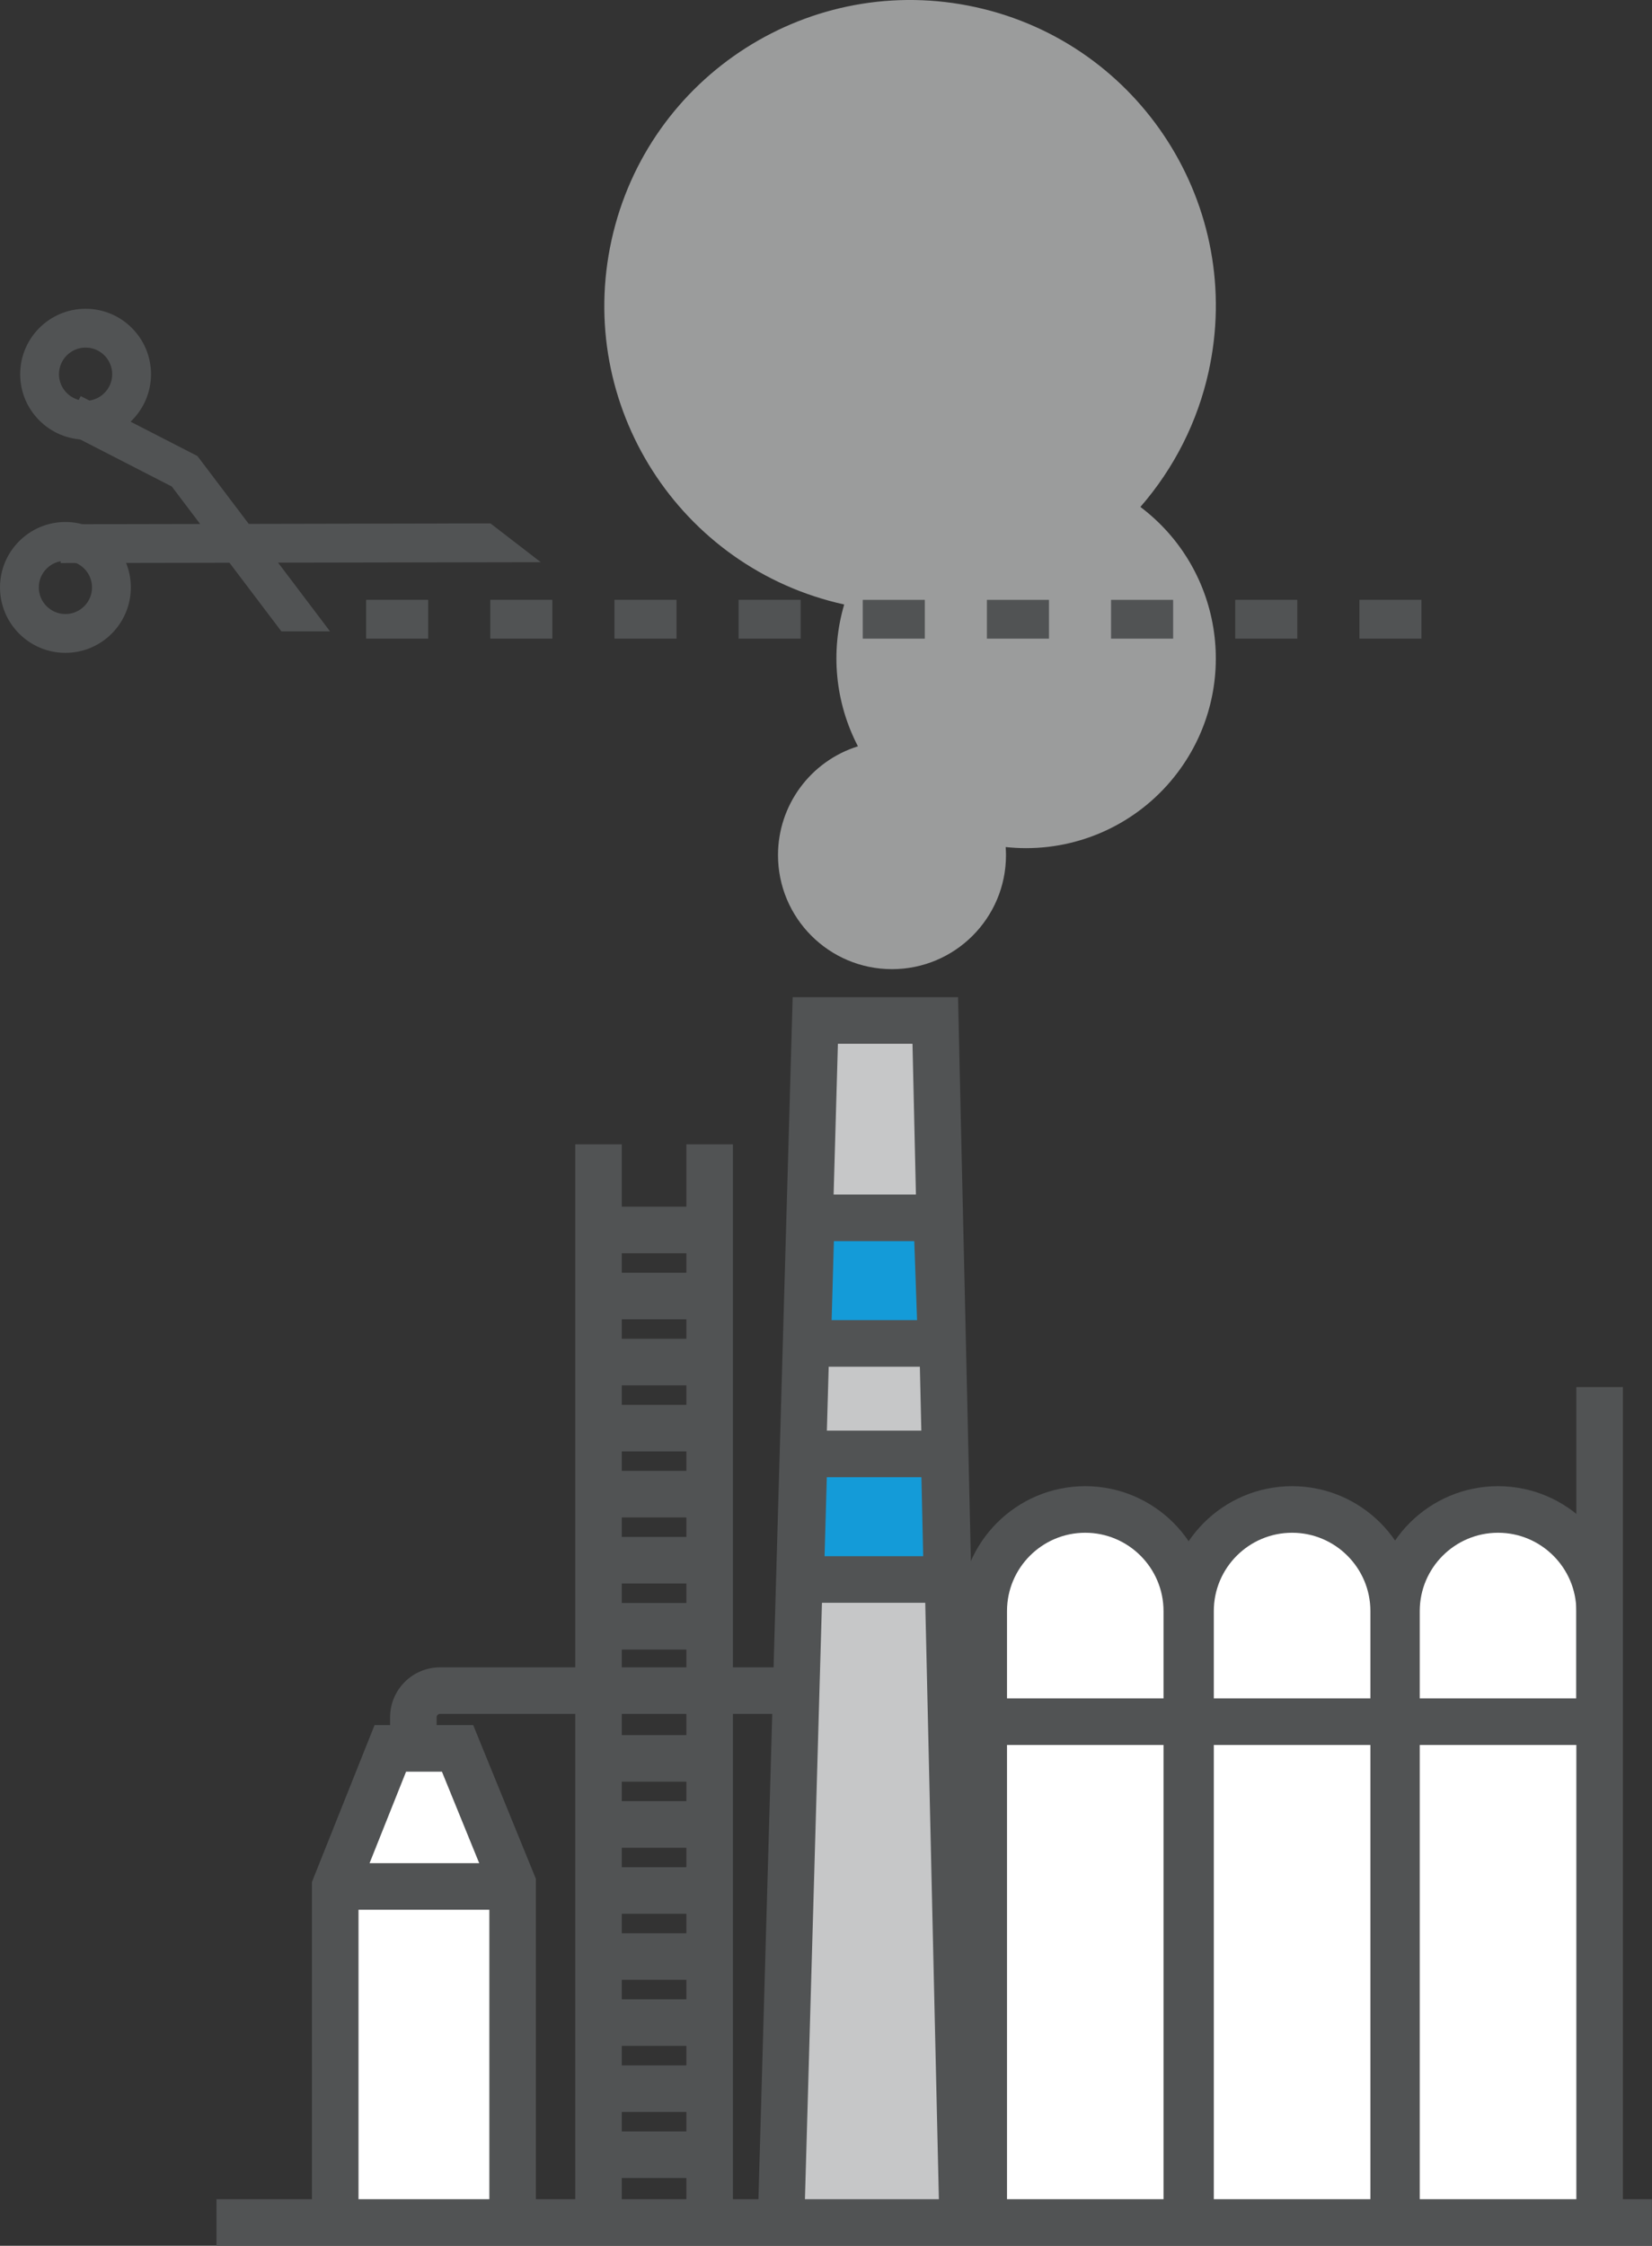 <?xml version="1.0" encoding="UTF-8"?><svg xmlns="http://www.w3.org/2000/svg" viewBox="0 0 212.89 289.33"><rect x="0" y="0" width="212.89" height="289.33" fill="#333333" stroke="none"/><defs><style>.cls-1{fill:#c6c7c8;}.cls-2,.cls-3{isolation:isolate;}.cls-3{fill:#d8dada;mix-blend-mode:multiply;opacity:.63;}.cls-4{fill:#fff;}.cls-5{fill:#515354;}.cls-6{fill:#149bd8;}</style></defs><g class="cls-2"><g id="Layer_2"><g id="Layer_1-2"><path class="cls-5" d="M56.27,226.36h-6v-5.12c0-3.54,2.88-6.43,6.43-6.43h43.71v6h-43.71c-.24,0-.43.19-.43.43v5.12Z"/><path id="Union_2" class="cls-3" d="M100.26,110.17c0-6.42,4.17-12.1,10.3-14.02-2.93-5.63-3.57-12.18-1.77-18.27-21.25-4.69-34.67-25.71-29.98-46.96C83.5,9.67,104.52-3.75,125.77.93c21.25,4.69,34.67,25.71,29.98,46.96-1.42,6.45-4.45,12.44-8.79,17.42,10.78,8.13,12.92,23.46,4.78,34.24-4.62,6.12-11.84,9.72-19.51,9.72-.88,0-1.75-.05-2.63-.14.02.34.04.69.04,1.04,0,8.11-6.58,14.69-14.69,14.69s-14.69-6.58-14.69-14.69h0Z"/><path id="Path_1109" class="cls-4" d="M153.42,286.33v-78.77c0-7.23,5.86-13.09,13.09-13.09h0c7.23,0,13.09,5.86,13.09,13.09v78.77"/><path class="cls-5" d="M182.6,286.33h-6v-78.77c0-5.56-4.53-10.09-10.09-10.09s-10.09,4.52-10.09,10.09v78.77h-6v-78.77c0-8.87,7.22-16.09,16.09-16.09s16.09,7.22,16.09,16.09v78.77Z"/><path id="Path_3428" class="cls-4" d="M179.97,286.33v-78.77c0-7.23,5.86-13.09,13.09-13.09h0c7.23,0,13.09,5.86,13.09,13.09v78.77"/><path class="cls-5" d="M209.14,286.33h-6v-78.77c0-5.56-4.53-10.09-10.09-10.09s-10.09,4.52-10.09,10.09v78.77h-6v-78.77c0-8.87,7.22-16.09,16.09-16.09s16.09,7.22,16.09,16.09v78.77Z"/><path id="Path_1110" class="cls-4" d="M126.77,286.33v-78.77c0-7.23,5.86-13.09,13.08-13.09h0c7.23,0,13.09,5.86,13.09,13.09v78.77"/><path class="cls-5" d="M129.77,286.33h-6v-78.77c0-8.87,7.21-16.09,16.08-16.09,8.87,0,16.09,7.22,16.09,16.09v78.77h-6v-78.77c0-5.56-4.53-10.09-10.09-10.09-5.56,0-10.08,4.53-10.08,10.09v78.77Z"/><path id="Path_1111" class="cls-1" d="M100.62,287.15l4.44-155.68h15.46l3.55,155.68"/><polygon class="cls-5" points="103.62 287.24 97.63 287.07 102.15 128.47 123.46 128.47 127.08 287.08 121.08 287.22 117.59 134.47 107.98 134.47 103.62 287.24"/><rect class="cls-5" x="203.14" y="178.7" width="6" height="42.02"/><path id="Path_1112" class="cls-6" d="M121.3,173.08h-17.21l.46-16.18h16.18l.57,16.18Z"/><path class="cls-5" d="M124.4,176.08h-23.4l.63-22.18h21.99l.79,22.18ZM107.17,170.08h11.01l-.36-10.18h-10.36l-.29,10.18Z"/><path id="Path_1113" class="cls-6" d="M122.04,203.49h-18.87l.46-16.18h18.04l.37,16.18Z"/><path class="cls-5" d="M125.11,206.49h-25.03l.63-22.18h23.89l.51,22.18ZM106.25,200.49h12.72l-.23-10.18h-12.19l-.29,10.18Z"/><rect class="cls-5" x="88.45" y="147.43" width="6" height="139.46"/><rect class="cls-5" x="74.13" y="147.43" width="6" height="139.46"/><path id="Path_1114" class="cls-4" d="M43.2,287.15v-44.12l7.1-17.79h8.66l7.1,17.4v44.51"/><polygon class="cls-5" points="69.06 287.16 63.06 287.16 63.06 243.24 56.95 228.25 52.33 228.25 46.2 243.61 46.2 287.15 40.2 287.15 40.2 242.46 48.27 222.25 60.98 222.25 69.06 242.06 69.06 287.16"/><rect class="cls-5" x="43.2" y="240.04" width="22.87" height="6"/><rect class="cls-5" x="27.9" y="283.33" width="184.98" height="6"/><path class="cls-5" d="M183.18,82.28h-8v-5h8v5ZM167.18,82.28h-8v-5h8v5ZM151.18,82.28h-8v-5h8v5ZM135.18,82.28h-8v-5h8v5ZM119.18,82.28h-8v-5h8v5ZM103.18,82.28h-8v-5h8v5ZM87.18,82.28h-8v-5h8v5ZM71.18,82.28h-8v-5h8v5ZM55.18,82.28h-8v-5h8v5Z"/><path class="cls-5" d="M11.03,56.64c-4.65,0-8.43-3.78-8.43-8.43s3.78-8.43,8.43-8.43,8.43,3.78,8.43,8.43-3.78,8.43-8.43,8.43ZM11.03,44.78c-1.89,0-3.43,1.54-3.43,3.43s1.54,3.43,3.43,3.43,3.43-1.54,3.43-3.43-1.54-3.43-3.43-3.43Z"/><path class="cls-5" d="M8.43,84.11c-4.65,0-8.43-3.78-8.43-8.43s3.78-8.43,8.43-8.43,8.43,3.78,8.43,8.43-3.78,8.43-8.43,8.43ZM8.43,72.25c-1.89,0-3.43,1.54-3.43,3.43s1.54,3.43,3.43,3.43,3.43-1.54,3.43-3.43-1.54-3.43-3.43-3.43Z"/><polygon class="cls-5" points="7.81 72.54 7.8 67.54 63.2 67.43 69.69 72.43 7.81 72.54"/><polygon class="cls-5" points="36.26 81.34 22.14 62.68 8.12 55.48 10.4 51.03 25.44 58.75 42.53 81.34 36.26 81.34"/><rect class="cls-5" x="126.5" y="218.81" width="79.43" height="6"/><rect class="cls-5" x="76.61" y="155.46" width="14.37" height="6"/><rect class="cls-5" x="76.61" y="163.97" width="14.37" height="6"/><rect class="cls-5" x="76.61" y="172.48" width="14.37" height="6"/><rect class="cls-5" x="76.61" y="180.99" width="14.37" height="6"/><rect class="cls-5" x="76.61" y="249.07" width="14.37" height="6"/><rect class="cls-5" x="76.61" y="257.58" width="14.37" height="6"/><rect class="cls-5" x="76.61" y="266.09" width="14.37" height="6"/><rect class="cls-5" x="76.61" y="274.6" width="14.37" height="6"/><rect class="cls-5" x="76.61" y="189.5" width="14.37" height="6"/><rect class="cls-5" x="76.61" y="198.01" width="14.37" height="6"/><rect class="cls-5" x="76.61" y="206.52" width="14.37" height="6"/><rect class="cls-5" x="76.61" y="223.54" width="14.37" height="6"/><rect class="cls-5" x="76.61" y="232.05" width="14.37" height="6"/><rect class="cls-5" x="76.61" y="240.56" width="14.37" height="6"/></g></g></g></svg>